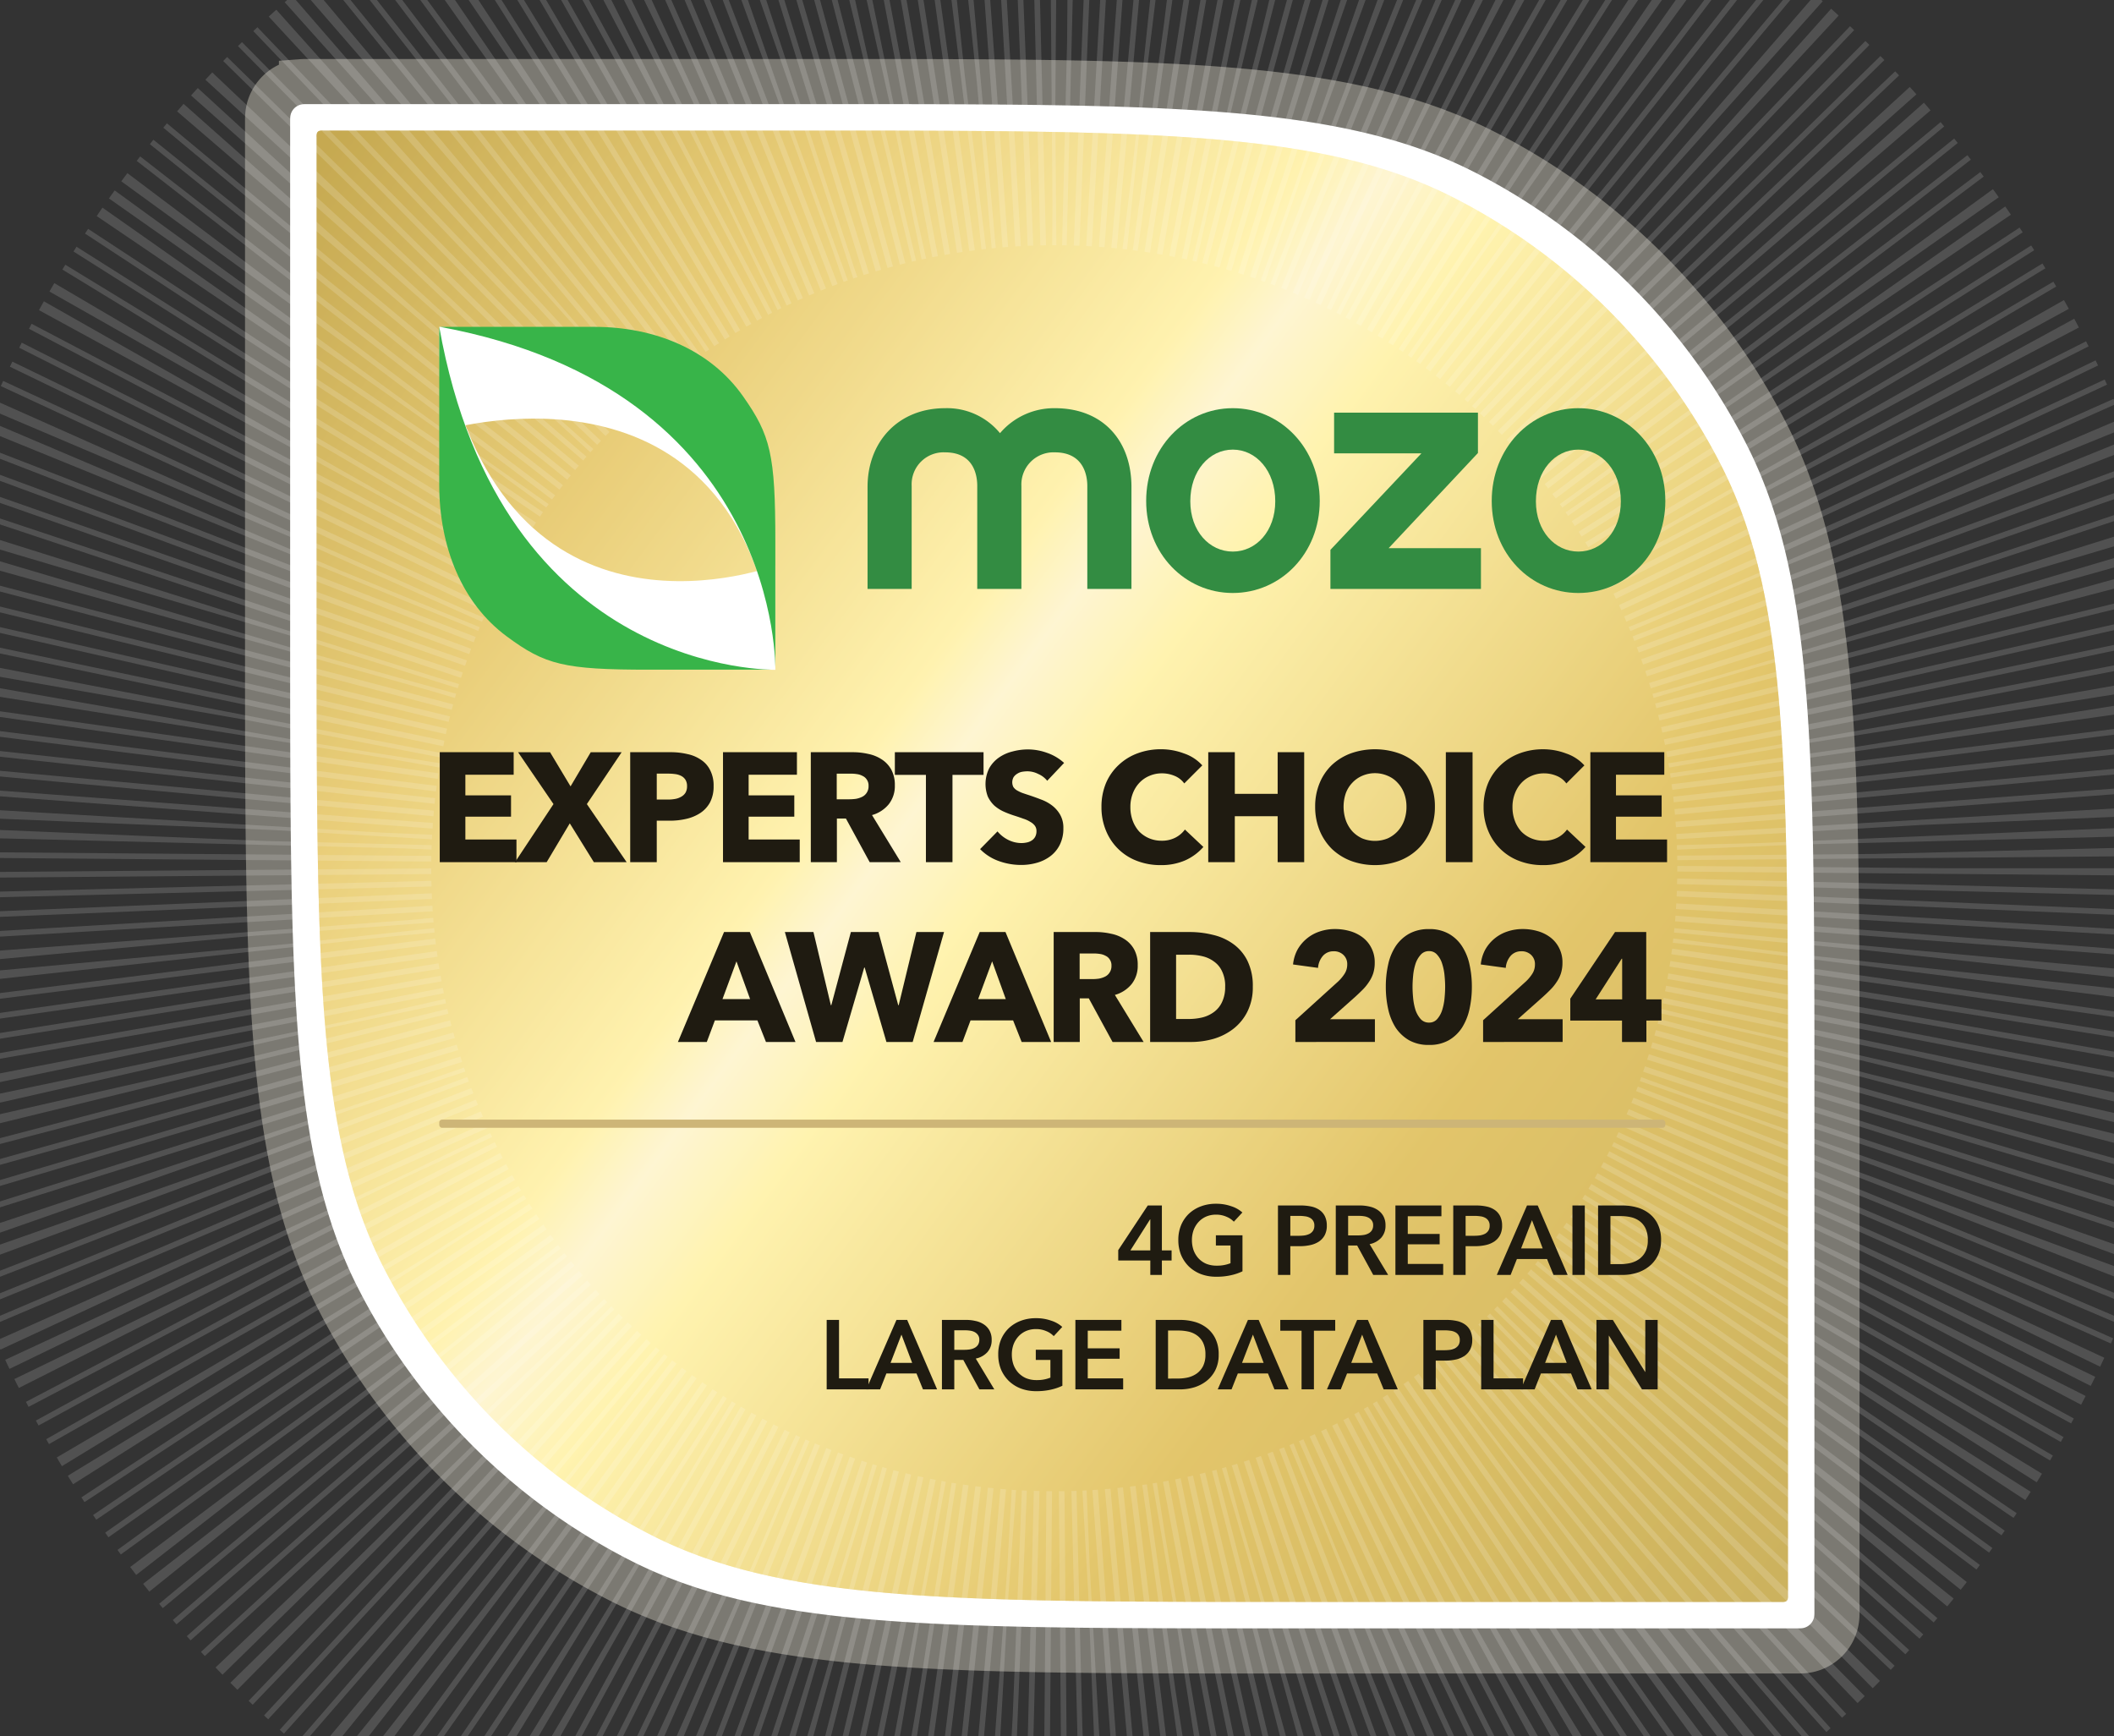 <svg xmlns="http://www.w3.org/2000/svg" xmlns:xlink="http://www.w3.org/1999/xlink" width="375" height="308" viewBox="0 0 375 308">
  <rect x="0" y="0" width="375" height="308" fill="#333333" stroke="none"/>
  <defs>
    <linearGradient id="linear-gradient" x1="1.198" y1="1.02" x2="-0.181" y2="-0.003" gradientUnits="objectBoundingBox">
      <stop offset="0.109" stop-color="#b18f34"/>
      <stop offset="0.323" stop-color="#d3ac47"/>
      <stop offset="0.521" stop-color="#fff2b0"/>
      <stop offset="0.564" stop-color="#fdf6e6"/>
      <stop offset="0.594" stop-color="#fff1b0"/>
      <stop offset="0.747" stop-color="#ddb95d"/>
      <stop offset="0.911" stop-color="#a78120"/>
    </linearGradient>
    <clipPath id="clip-awards_mozo_largeDataPlan">
      <rect width="375" height="308"/>
    </clipPath>
  </defs>
  <g id="awards_mozo_largeDataPlan" clip-path="url(#clip-awards_mozo_largeDataPlan)">
    <g id="MECA_Badge_4G_Prepaid_Large_Data_Plan" data-name="MECA Badge_4G Prepaid Large Data Plan" transform="translate(37.736 4.736)">
      <path id="Path_14288" data-name="Path 14288" d="M102.6,4H10.925c-.146,0-.537,0-.914.029a6.481,6.481,0,0,0-5.982,5.982C4,10.388,4,10.779,4,10.925c0,.014,0,.025,0,.035v91.909c0,30.223,0,53.256,1.5,71.627,1.511,18.492,4.572,32.769,10.984,45.354a114.549,114.549,0,0,0,50.059,50.06c12.585,6.412,26.862,9.473,45.355,10.984,18.37,1.5,41.4,1.5,71.627,1.5h91.909c.107,0,.536,0,.948-.029a6.479,6.479,0,0,0,5.983-5.983c.033-.412.029-.841.029-.948V183.525c0-30.223,0-53.257-1.5-71.627-1.511-18.493-4.572-32.77-10.984-45.355a114.549,114.549,0,0,0-50.06-50.059C207.266,10.073,192.988,7.012,174.5,5.5,156.125,4,133.092,4,102.869,4Z" transform="translate(5.731 5.731)" fill="#fff"/>
      <path id="Path_14289" data-name="Path 14289" d="M102.6,4H10.925c-.146,0-.537,0-.914.029a6.481,6.481,0,0,0-5.982,5.982C4,10.388,4,10.779,4,10.925c0,.014,0,.025,0,.035v91.909c0,30.223,0,53.256,1.5,71.627,1.511,18.492,4.572,32.769,10.984,45.354a114.549,114.549,0,0,0,50.059,50.06c12.585,6.412,26.862,9.473,45.355,10.984,18.37,1.5,41.4,1.5,71.627,1.5h91.909c.107,0,.536,0,.948-.029a6.479,6.479,0,0,0,5.983-5.983c.033-.412.029-.841.029-.948V183.525c0-30.223,0-53.257-1.5-71.627-1.511-18.493-4.572-32.77-10.984-45.355a114.549,114.549,0,0,0-50.06-50.059C207.266,10.073,192.988,7.012,174.5,5.5,156.125,4,133.092,4,102.869,4Z" transform="translate(5.731 5.731)" fill="none" stroke="#707070" stroke-width="8"/>
      <path id="Path_14290" data-name="Path 14290" d="M102.6,4H10.925c-.146,0-.537,0-.914.029a6.481,6.481,0,0,0-5.982,5.982C4,10.388,4,10.779,4,10.925c0,.014,0,.025,0,.035v91.909c0,30.223,0,53.256,1.5,71.627,1.511,18.492,4.572,32.769,10.984,45.354a114.549,114.549,0,0,0,50.059,50.06c12.585,6.412,26.862,9.473,45.355,10.984,18.37,1.5,41.4,1.5,71.627,1.5h91.909c.107,0,.536,0,.948-.029a6.479,6.479,0,0,0,5.983-5.983c.033-.412.029-.841.029-.948V183.525c0-30.223,0-53.257-1.5-71.627-1.511-18.493-4.572-32.77-10.984-45.355a114.549,114.549,0,0,0-50.06-50.059C207.266,10.073,192.988,7.012,174.5,5.5,156.125,4,133.092,4,102.869,4Z" transform="translate(5.731 5.731)" fill="none" stroke="rgba(224,201,135,0.1)" stroke-width="8"/>
      <g id="Group_23793" data-name="Group 23793" transform="translate(18.431 18.431)">
        <path id="Path_14291" data-name="Path 14291" d="M10,11.16a1.8,1.8,0,0,1,.079-.764.724.724,0,0,1,.317-.317A1.8,1.8,0,0,1,11.16,10H97c60.9,0,91.357,0,114.619,11.853a108.745,108.745,0,0,1,47.524,47.525C270.995,92.64,270.995,123.092,270.995,184v85.838a1.817,1.817,0,0,1-.078.764.73.73,0,0,1-.318.318,1.817,1.817,0,0,1-.764.078H184c-60.9,0-91.357,0-114.619-11.854a108.745,108.745,0,0,1-47.525-47.524C10,188.355,10,157.9,10,97Z" transform="translate(-10 -10)" fill="url(#linear-gradient)"/>
        <path id="Path_14292" data-name="Path 14292" d="M10,11.16a1.8,1.8,0,0,1,.079-.764.724.724,0,0,1,.317-.317A1.8,1.8,0,0,1,11.16,10H97c60.9,0,91.357,0,114.619,11.853a108.745,108.745,0,0,1,47.524,47.525C270.995,92.64,270.995,123.092,270.995,184v85.838a1.817,1.817,0,0,1-.078.764.73.73,0,0,1-.318.318,1.817,1.817,0,0,1-.764.078H184c-60.9,0-91.357,0-114.619-11.854a108.745,108.745,0,0,1-47.525-47.524C10,188.355,10,157.9,10,97Z" transform="translate(-10 -10)" fill="rgba(255,242,171,0.35)"/>
      </g>
      <g id="Group_23795" data-name="Group 23795" transform="translate(-8.736 -8.736)">
        <g id="Group_23794" data-name="Group 23794" style="mix-blend-mode: hard-light;isolation: isolate">
          <circle id="Ellipse_27" data-name="Ellipse 27" cx="158.016" cy="158.016" r="158.016" fill="none" stroke="rgba(255,255,255,0.15)" stroke-width="95" stroke-dasharray="1 2"/>
        </g>
      </g>
      <g id="Group_23796" data-name="Group 23796" transform="translate(245.457 229.407)">
        <path id="Path_14293" data-name="Path 14293" d="M166.573,155.5h2.906l5.724,9.222h.035V155.5h2.192v12.319h-2.784l-5.846-9.518h-.035v9.518h-2.192Z" transform="translate(-166.573 -155.504)" fill="#1f1b11"/>
      </g>
      <g id="Group_23797" data-name="Group 23797" transform="translate(232.038 229.407)">
        <path id="Path_14294" data-name="Path 14294" d="M162.677,155.5h1.9l5.307,12.319h-2.506L166.227,165h-5.342l-1.114,2.819h-2.453Zm2.784,7.621-1.9-5.011-1.931,5.011Z" transform="translate(-157.318 -155.504)" fill="#1f1b11"/>
      </g>
      <g id="Group_23798" data-name="Group 23798" transform="translate(225.01 229.407)">
        <path id="Path_14295" data-name="Path 14295" d="M152.471,155.5h2.192v10.37H159.9v1.949h-7.43Z" transform="translate(-152.471 -155.504)" fill="#1f1b11"/>
      </g>
      <g id="Group_23799" data-name="Group 23799" transform="translate(214.752 229.407)">
        <path id="Path_14296" data-name="Path 14296" d="M145.4,155.5h4.019a8.764,8.764,0,0,1,1.914.191,3.986,3.986,0,0,1,1.462.626,2.917,2.917,0,0,1,.94,1.114,3.705,3.705,0,0,1,.331,1.636,3.536,3.536,0,0,1-.383,1.723,3.152,3.152,0,0,1-1.044,1.131,4.554,4.554,0,0,1-1.514.609,8.568,8.568,0,0,1-1.844.191h-1.688v5.1H145.4Zm3.724,5.377a7.259,7.259,0,0,0,1.027-.07,3.191,3.191,0,0,0,.87-.278,1.659,1.659,0,0,0,.609-.557,1.634,1.634,0,0,0,.226-.9,1.469,1.469,0,0,0-.835-1.409,2.366,2.366,0,0,0-.853-.244,6.643,6.643,0,0,0-.974-.07h-1.6v3.532Z" transform="translate(-145.397 -155.504)" fill="#1f1b11"/>
      </g>
      <g id="Group_23800" data-name="Group 23800" transform="translate(197.651 229.407)">
        <path id="Path_14297" data-name="Path 14297" d="M138.962,155.5h1.9l5.307,12.319H143.66L142.512,165H137.17l-1.114,2.819H133.6Zm2.784,7.621-1.9-5.011-1.931,5.011Z" transform="translate(-133.603 -155.504)" fill="#1f1b11"/>
      </g>
      <g id="Group_23801" data-name="Group 23801" transform="translate(189.371 229.407)">
        <path id="Path_14298" data-name="Path 14298" d="M131.668,157.418h-3.776V155.5h9.744v1.914H133.86v10.4h-2.192Z" transform="translate(-127.892 -155.504)" fill="#1f1b11"/>
      </g>
      <g id="Group_23802" data-name="Group 23802" transform="translate(178.276 229.407)">
        <path id="Path_14299" data-name="Path 14299" d="M125.6,155.5h1.9l5.307,12.319H130.3L129.149,165h-5.342l-1.114,2.819H120.24Zm2.784,7.621-1.9-5.011-1.931,5.011Z" transform="translate(-120.24 -155.504)" fill="#1f1b11"/>
      </g>
      <g id="Group_23803" data-name="Group 23803" transform="translate(167.272 229.407)">
        <path id="Path_14300" data-name="Path 14300" d="M112.651,155.5h4.367a9.681,9.681,0,0,1,2.419.313,6.179,6.179,0,0,1,2.192,1.044,5.317,5.317,0,0,1,1.583,1.9,6.231,6.231,0,0,1,.609,2.906,5.941,5.941,0,0,1-.609,2.784,5.7,5.7,0,0,1-1.583,1.914,6.751,6.751,0,0,1-2.192,1.114,8.77,8.77,0,0,1-2.419.348h-4.367Zm4.019,10.4a7.763,7.763,0,0,0,1.705-.191,4.575,4.575,0,0,0,1.531-.679,3.654,3.654,0,0,0,1.131-1.3,4.383,4.383,0,0,0,.435-2.071,4.664,4.664,0,0,0-.435-2.158,3.467,3.467,0,0,0-1.131-1.3,4.1,4.1,0,0,0-1.531-.644,8.507,8.507,0,0,0-1.705-.174h-1.827v8.526Z" transform="translate(-112.651 -155.504)" fill="#1f1b11"/>
      </g>
      <g id="Group_23804" data-name="Group 23804" transform="translate(153.027 229.407)">
        <path id="Path_14301" data-name="Path 14301" d="M102.827,155.5h8.16v1.914h-5.968v3.132h5.655v1.844h-5.655v3.48H111.3v1.949h-8.474Z" transform="translate(-102.827 -155.504)" fill="#1f1b11"/>
      </g>
      <g id="Group_23805" data-name="Group 23805" transform="translate(139.34 229.094)">
        <path id="Path_14302" data-name="Path 14302" d="M104.766,167.276a9.245,9.245,0,0,1-2.07.7,11.357,11.357,0,0,1-2.575.261,7.628,7.628,0,0,1-2.732-.47,6.428,6.428,0,0,1-2.123-1.34,6.307,6.307,0,0,1-1.392-2.053,6.971,6.971,0,0,1-.487-2.645,6.724,6.724,0,0,1,.5-2.662,6.091,6.091,0,0,1,1.409-2.036,6.352,6.352,0,0,1,2.123-1.288,7.538,7.538,0,0,1,2.645-.452,7.972,7.972,0,0,1,2.7.435,5.418,5.418,0,0,1,1.983,1.114l-1.514,1.636a3.708,3.708,0,0,0-1.322-.887,4.508,4.508,0,0,0-1.827-.365,4.406,4.406,0,0,0-1.775.348,3.984,3.984,0,0,0-1.34.957,4.448,4.448,0,0,0-.87,1.427,5.181,5.181,0,0,0-.3,1.775,5.438,5.438,0,0,0,.3,1.827,4.448,4.448,0,0,0,.87,1.427,4.126,4.126,0,0,0,1.374.957,4.885,4.885,0,0,0,1.845.331,6.349,6.349,0,0,0,2.453-.435V162.7h-2.593v-1.81h4.715Z" transform="translate(-93.387 -155.288)" fill="#1f1b11"/>
      </g>
      <g id="Group_23806" data-name="Group 23806" transform="translate(129.351 229.407)">
        <path id="Path_14303" data-name="Path 14303" d="M86.5,155.5h4.28a7.382,7.382,0,0,1,1.688.191,4.121,4.121,0,0,1,1.444.592,3.1,3.1,0,0,1,1.027,1.1,3.318,3.318,0,0,1,.383,1.653,3.157,3.157,0,0,1-.766,2.192,3.791,3.791,0,0,1-2.053,1.131l3.289,5.464H93.145l-2.854-5.22h-1.6v5.22H86.5Zm3.985,5.307a6.4,6.4,0,0,0,.94-.07,2.613,2.613,0,0,0,.835-.261,1.657,1.657,0,0,0,.626-.539,1.629,1.629,0,0,0,.244-.922,1.365,1.365,0,0,0-.226-.818,1.651,1.651,0,0,0-.574-.522,2.407,2.407,0,0,0-.8-.261,5.391,5.391,0,0,0-.853-.07H88.691v3.463Z" transform="translate(-86.498 -155.504)" fill="#1f1b11"/>
      </g>
      <g id="Group_23807" data-name="Group 23807" transform="translate(115.932 229.407)">
        <path id="Path_14304" data-name="Path 14304" d="M82.6,155.5h1.9l5.307,12.319H87.3L86.153,165H80.811L79.7,167.823H77.244Zm2.784,7.621-1.9-5.011-1.931,5.011Z" transform="translate(-77.244 -155.504)" fill="#1f1b11"/>
      </g>
      <g id="Group_23808" data-name="Group 23808" transform="translate(108.905 229.407)">
        <path id="Path_14305" data-name="Path 14305" d="M72.4,155.5h2.192v10.37h5.237v1.949H72.4Z" transform="translate(-72.397 -155.504)" fill="#1f1b11"/>
      </g>
      <g id="Group_23809" data-name="Group 23809" transform="translate(245.746 209.108)">
        <path id="Path_14306" data-name="Path 14306" d="M166.772,141.5h4.367a9.68,9.68,0,0,1,2.419.313,6.179,6.179,0,0,1,2.192,1.044,5.317,5.317,0,0,1,1.583,1.9,6.231,6.231,0,0,1,.609,2.906,5.941,5.941,0,0,1-.609,2.784,5.7,5.7,0,0,1-1.583,1.914,6.751,6.751,0,0,1-2.192,1.114,8.771,8.771,0,0,1-2.419.348h-4.367Zm4.019,10.4a7.763,7.763,0,0,0,1.705-.191,4.575,4.575,0,0,0,1.531-.679,3.654,3.654,0,0,0,1.131-1.3,4.383,4.383,0,0,0,.435-2.071,4.664,4.664,0,0,0-.435-2.158,3.467,3.467,0,0,0-1.131-1.3,4.1,4.1,0,0,0-1.531-.644,8.508,8.508,0,0,0-1.705-.174h-1.827v8.526Z" transform="translate(-166.772 -141.504)" fill="#1f1b11"/>
      </g>
      <g id="Group_23810" data-name="Group 23810" transform="translate(241.197 209.108)">
        <path id="Path_14307" data-name="Path 14307" d="M163.635,141.5h2.192v12.319h-2.192Z" transform="translate(-163.635 -141.504)" fill="#1f1b11"/>
      </g>
      <g id="Group_23811" data-name="Group 23811" transform="translate(227.779 209.108)">
        <path id="Path_14308" data-name="Path 14308" d="M159.74,141.5h1.9l5.307,12.319h-2.506L163.29,151h-5.342l-1.114,2.819h-2.453Zm2.784,7.621-1.9-5.011-1.931,5.011Z" transform="translate(-154.381 -141.504)" fill="#1f1b11"/>
      </g>
      <g id="Group_23812" data-name="Group 23812" transform="translate(220.054 209.108)">
        <path id="Path_14309" data-name="Path 14309" d="M149.053,141.5h4.019a8.764,8.764,0,0,1,1.914.191,3.986,3.986,0,0,1,1.462.626,2.916,2.916,0,0,1,.94,1.114,3.7,3.7,0,0,1,.331,1.636,3.536,3.536,0,0,1-.383,1.723,3.152,3.152,0,0,1-1.044,1.131,4.554,4.554,0,0,1-1.514.609,8.568,8.568,0,0,1-1.844.191h-1.688v5.1h-2.192Zm3.724,5.376a7.262,7.262,0,0,0,1.027-.07,3.191,3.191,0,0,0,.87-.278,1.659,1.659,0,0,0,.609-.557,1.634,1.634,0,0,0,.226-.9,1.469,1.469,0,0,0-.835-1.409,2.366,2.366,0,0,0-.853-.244,6.643,6.643,0,0,0-.974-.07h-1.6v3.532Z" transform="translate(-149.053 -141.504)" fill="#1f1b11"/>
      </g>
      <g id="Group_23813" data-name="Group 23813" transform="translate(209.796 209.108)">
        <path id="Path_14310" data-name="Path 14310" d="M141.979,141.5h8.16v1.914h-5.968v3.132h5.655v1.844h-5.655v3.48h6.281v1.949h-8.474Z" transform="translate(-141.979 -141.504)" fill="#1f1b11"/>
      </g>
      <g id="Group_23814" data-name="Group 23814" transform="translate(199.216 209.108)">
        <path id="Path_14311" data-name="Path 14311" d="M134.682,141.5h4.28a7.382,7.382,0,0,1,1.688.191,4.121,4.121,0,0,1,1.444.592,3.1,3.1,0,0,1,1.027,1.1,3.318,3.318,0,0,1,.383,1.653,3.157,3.157,0,0,1-.766,2.192,3.791,3.791,0,0,1-2.053,1.131l3.289,5.464h-2.645l-2.854-5.22h-1.6v5.22h-2.192Zm3.984,5.307a6.4,6.4,0,0,0,.94-.07,2.612,2.612,0,0,0,.835-.261,1.657,1.657,0,0,0,.626-.539,1.629,1.629,0,0,0,.244-.922,1.365,1.365,0,0,0-.226-.818,1.651,1.651,0,0,0-.574-.522,2.407,2.407,0,0,0-.8-.261,5.391,5.391,0,0,0-.853-.07h-1.984v3.463Z" transform="translate(-134.682 -141.504)" fill="#1f1b11"/>
      </g>
      <g id="Group_23815" data-name="Group 23815" transform="translate(188.959 209.108)">
        <path id="Path_14312" data-name="Path 14312" d="M127.608,141.5h4.019a8.764,8.764,0,0,1,1.914.191,3.986,3.986,0,0,1,1.462.626,2.916,2.916,0,0,1,.94,1.114,3.705,3.705,0,0,1,.331,1.636,3.536,3.536,0,0,1-.383,1.723,3.152,3.152,0,0,1-1.044,1.131,4.554,4.554,0,0,1-1.514.609,8.568,8.568,0,0,1-1.844.191H129.8v5.1h-2.192Zm3.724,5.376a7.261,7.261,0,0,0,1.027-.07,3.191,3.191,0,0,0,.87-.278,1.66,1.66,0,0,0,.609-.557,1.635,1.635,0,0,0,.226-.9,1.469,1.469,0,0,0-.835-1.409,2.367,2.367,0,0,0-.853-.244,6.643,6.643,0,0,0-.974-.07h-1.6v3.532Z" transform="translate(-127.608 -141.504)" fill="#1f1b11"/>
      </g>
      <g id="Group_23816" data-name="Group 23816" transform="translate(171.285 208.795)">
        <path id="Path_14313" data-name="Path 14313" d="M126.8,153.276a9.241,9.241,0,0,1-2.071.7,11.357,11.357,0,0,1-2.575.261,7.629,7.629,0,0,1-2.732-.47,6.428,6.428,0,0,1-2.123-1.34,6.307,6.307,0,0,1-1.392-2.053,6.97,6.97,0,0,1-.487-2.645,6.725,6.725,0,0,1,.5-2.662,6.091,6.091,0,0,1,1.409-2.036,6.353,6.353,0,0,1,2.123-1.288,7.537,7.537,0,0,1,2.645-.452,7.972,7.972,0,0,1,2.7.435,5.415,5.415,0,0,1,1.984,1.114l-1.514,1.636a3.717,3.717,0,0,0-1.322-.887,4.508,4.508,0,0,0-1.827-.365,4.4,4.4,0,0,0-1.775.348,3.985,3.985,0,0,0-1.34.957,4.448,4.448,0,0,0-.87,1.427,5.18,5.18,0,0,0-.3,1.775,5.437,5.437,0,0,0,.3,1.827,4.448,4.448,0,0,0,.87,1.427,4.127,4.127,0,0,0,1.375.957,4.884,4.884,0,0,0,1.844.331,6.35,6.35,0,0,0,2.453-.435V148.7h-2.593v-1.81H126.8Z" transform="translate(-115.419 -141.288)" fill="#1f1b11"/>
      </g>
      <g id="Group_23817" data-name="Group 23817" transform="translate(160.626 209.108)">
        <path id="Path_14314" data-name="Path 14314" d="M113.758,151.265h-5.69v-1.844l5.237-7.917h2.506v7.969h1.723v1.792h-1.723v2.558h-2.053Zm0-7.308h-.035l-3.5,5.516h3.532Z" transform="translate(-108.068 -141.504)" fill="#1f1b11"/>
      </g>
      <g id="Group_23818" data-name="Group 23818" transform="translate(40.18 193.877)">
        <rect id="Rectangle_665" data-name="Rectangle 665" width="217.496" height="1.45" rx="0.5" transform="translate(0)" fill="#cdb577"/>
      </g>
      <g id="Group_23819" data-name="Group 23819" transform="translate(240.817 160.597)">
        <path id="Path_14315" data-name="Path 14315" d="M176.872,123.751v3.8h-4.325v-3.8h-9.174v-3.884l7.934-11.819h5.537V120h2.7v3.747Zm-4.3-10.965h-.083L167.864,120h4.711Z" transform="translate(-163.373 -108.048)" fill="#1f1b11"/>
      </g>
      <g id="Group_23820" data-name="Group 23820" transform="translate(224.937 160.074)">
        <path id="Path_14316" data-name="Path 14316" d="M152.834,127.715v-3.857l7.6-6.887a7.171,7.171,0,0,0,1.157-1.405,2.984,2.984,0,0,0,.441-1.6,2.22,2.22,0,0,0-.661-1.681,2.382,2.382,0,0,0-1.763-.661,2.443,2.443,0,0,0-1.9.826,3.659,3.659,0,0,0-.854,2.121l-4.435-.606a7.086,7.086,0,0,1,.8-2.645,7.034,7.034,0,0,1,3.912-3.2,8.4,8.4,0,0,1,2.727-.441,9.55,9.55,0,0,1,2.617.358,6.819,6.819,0,0,1,2.259,1.1,5.368,5.368,0,0,1,1.57,1.873,5.5,5.5,0,0,1,.606,2.645,6.16,6.16,0,0,1-.275,1.9,6.027,6.027,0,0,1-.771,1.543,8.363,8.363,0,0,1-1.1,1.35q-.6.607-1.267,1.212l-4.518,4.022h7.962v4.022Z" transform="translate(-152.421 -107.687)" fill="#1f1b11"/>
      </g>
      <g id="Group_23821" data-name="Group 23821" transform="translate(208.094 160.074)">
        <path id="Path_14317" data-name="Path 14317" d="M156.067,117.908a18.244,18.244,0,0,1-.413,3.94,10.234,10.234,0,0,1-1.322,3.306,6.972,6.972,0,0,1-2.369,2.259,6.9,6.9,0,0,1-3.5.826,7.055,7.055,0,0,1-3.526-.826,7.246,7.246,0,0,1-2.4-2.259,10.233,10.233,0,0,1-1.322-3.306,18.243,18.243,0,0,1-.413-3.94,17.872,17.872,0,0,1,.413-3.912,9.6,9.6,0,0,1,1.322-3.251,6.98,6.98,0,0,1,2.4-2.232,7.055,7.055,0,0,1,3.526-.826,6.9,6.9,0,0,1,3.5.826,6.721,6.721,0,0,1,2.369,2.232A9.6,9.6,0,0,1,155.654,114,17.873,17.873,0,0,1,156.067,117.908Zm-4.738,0q0-.909-.11-2.011a9.649,9.649,0,0,0-.413-2.039,4.189,4.189,0,0,0-.882-1.6,1.805,1.805,0,0,0-1.46-.661,1.887,1.887,0,0,0-1.488.661,4.5,4.5,0,0,0-.909,1.6,9.833,9.833,0,0,0-.413,2.039q-.109,1.1-.11,2.011,0,.937.11,2.066a10.347,10.347,0,0,0,.413,2.066,4.838,4.838,0,0,0,.909,1.6,1.925,1.925,0,0,0,1.488.634,1.84,1.84,0,0,0,1.46-.634,4.48,4.48,0,0,0,.882-1.6,10.148,10.148,0,0,0,.413-2.066Q151.33,118.845,151.329,117.908Z" transform="translate(-140.805 -107.687)" fill="#1f1b11"/>
      </g>
      <g id="Group_23822" data-name="Group 23822" transform="translate(191.637 160.074)">
        <path id="Path_14318" data-name="Path 14318" d="M129.868,127.715v-3.857l7.6-6.887a7.276,7.276,0,0,0,1.157-1.405,2.984,2.984,0,0,0,.441-1.6,2.22,2.22,0,0,0-.661-1.681,2.382,2.382,0,0,0-1.763-.661,2.443,2.443,0,0,0-1.9.826,3.649,3.649,0,0,0-.854,2.121l-4.435-.606a7.086,7.086,0,0,1,.8-2.645,7.034,7.034,0,0,1,3.912-3.2,8.388,8.388,0,0,1,2.727-.441,9.558,9.558,0,0,1,2.617.358,6.819,6.819,0,0,1,2.259,1.1,5.368,5.368,0,0,1,1.57,1.873,5.5,5.5,0,0,1,.606,2.645,6.16,6.16,0,0,1-.275,1.9,6.075,6.075,0,0,1-.771,1.543,8.443,8.443,0,0,1-1.1,1.35q-.607.607-1.267,1.212l-4.518,4.022h7.962v4.022Z" transform="translate(-129.455 -107.687)" fill="#1f1b11"/>
      </g>
      <g id="Group_23823" data-name="Group 23823" transform="translate(166.286 160.597)">
        <path id="Path_14319" data-name="Path 14319" d="M130.181,117.745a9.562,9.562,0,0,1-.964,4.435,8.858,8.858,0,0,1-2.507,3.058,10.62,10.62,0,0,1-3.5,1.763,14.578,14.578,0,0,1-3.967.551h-7.273V108.048h7.053a16.964,16.964,0,0,1,4.077.5,9.908,9.908,0,0,1,3.581,1.6,8.062,8.062,0,0,1,2.535,2.975A10.022,10.022,0,0,1,130.181,117.745Zm-4.9,0a5.944,5.944,0,0,0-.551-2.727,4.309,4.309,0,0,0-1.433-1.736,5.467,5.467,0,0,0-2.039-.937,9.814,9.814,0,0,0-2.342-.275h-2.342v11.405H118.8a10.405,10.405,0,0,0,2.424-.275,5.779,5.779,0,0,0,2.066-.964,4.528,4.528,0,0,0,1.433-1.763A6.053,6.053,0,0,0,125.277,117.745Z" transform="translate(-111.971 -108.048)" fill="#1f1b11"/>
      </g>
      <g id="Group_23824" data-name="Group 23824" transform="translate(149.177 160.597)">
        <path id="Path_14320" data-name="Path 14320" d="M110.613,127.553l-4.215-7.741h-1.6v7.741h-4.628V108.048h7.438a12.2,12.2,0,0,1,2.727.3,6.772,6.772,0,0,1,2.4.964,5.076,5.076,0,0,1,1.708,1.818,5.665,5.665,0,0,1,.634,2.81A5.186,5.186,0,0,1,114,117.277a5.857,5.857,0,0,1-2.975,1.928l5.1,8.347Zm-.193-13.527a1.815,1.815,0,0,0-.3-1.1,1.711,1.711,0,0,0-.744-.661,2.889,2.889,0,0,0-1.019-.331,7.232,7.232,0,0,0-1.074-.083h-2.507V116.4H107a8.753,8.753,0,0,0,1.185-.083,4.1,4.1,0,0,0,1.1-.358,2,2,0,0,0,.8-.716A2.055,2.055,0,0,0,110.42,114.026Z" transform="translate(-100.172 -108.048)" fill="#1f1b11"/>
      </g>
      <g id="Group_23825" data-name="Group 23825" transform="translate(127.871 160.597)">
        <path id="Path_14321" data-name="Path 14321" d="M101.1,127.553l-1.515-3.829H92.034L90.6,127.553H85.478l8.182-19.505h4.573l8.1,19.505Zm-5.234-14.3-2.479,6.695h4.9Z" transform="translate(-85.478 -108.048)" fill="#1f1b11"/>
      </g>
      <g id="Group_23826" data-name="Group 23826" transform="translate(101.491 160.597)">
        <path id="Path_14322" data-name="Path 14322" d="M89.957,127.553H85.3l-3.857-13.2h-.083l-3.857,13.2H72.821l-5.537-19.505h5.069l3.086,12.976h.083l3.471-12.976h4.9l3.5,12.976h.083l3.141-12.976h4.9Z" transform="translate(-67.284 -108.048)" fill="#1f1b11"/>
      </g>
      <g id="Group_23827" data-name="Group 23827" transform="translate(82.518 160.597)">
        <path id="Path_14323" data-name="Path 14323" d="M69.819,127.553,68.3,123.724H60.756l-1.433,3.829H54.2l8.182-19.505h4.573l8.1,19.505Zm-5.234-14.3-2.479,6.695h4.9Z" transform="translate(-54.199 -108.048)" fill="#1f1b11"/>
      </g>
      <g id="Group_23828" data-name="Group 23828" transform="translate(244.375 128.698)">
        <path id="Path_14324" data-name="Path 14324" d="M165.827,105.553V86.048h13.114v3.995h-8.568v3.664h8.1v3.774h-8.1v4.05h9.064v4.022Z" transform="translate(-165.827 -86.048)" fill="#1f1b11"/>
      </g>
      <g id="Group_23829" data-name="Group 23829" transform="translate(225.443 128.175)">
        <path id="Path_14325" data-name="Path 14325" d="M170.842,103.016a9.431,9.431,0,0,1-3.2,2.369,10.591,10.591,0,0,1-4.38.854,11.544,11.544,0,0,1-4.188-.744,9.557,9.557,0,0,1-5.51-5.372,10.711,10.711,0,0,1-.8-4.188,10.858,10.858,0,0,1,.8-4.243,9.466,9.466,0,0,1,2.259-3.223,9.845,9.845,0,0,1,3.361-2.066,11.857,11.857,0,0,1,4.16-.716,11.448,11.448,0,0,1,4.05.744,7.659,7.659,0,0,1,3.251,2.121l-3.2,3.2a3.956,3.956,0,0,0-1.736-1.35,5.752,5.752,0,0,0-2.2-.441,5.539,5.539,0,0,0-2.287.468,5.213,5.213,0,0,0-1.763,1.24,5.68,5.68,0,0,0-1.157,1.9,6.549,6.549,0,0,0-.413,2.369,6.854,6.854,0,0,0,.413,2.424,5.943,5.943,0,0,0,1.13,1.9,5.406,5.406,0,0,0,1.763,1.212,5.565,5.565,0,0,0,2.232.441,5.191,5.191,0,0,0,2.452-.551,4.742,4.742,0,0,0,1.681-1.433Z" transform="translate(-152.77 -85.687)" fill="#1f1b11"/>
      </g>
      <g id="Group_23830" data-name="Group 23830" transform="translate(218.741 128.698)">
        <path id="Path_14326" data-name="Path 14326" d="M148.148,105.553V86.048h4.739v19.505Z" transform="translate(-148.148 -86.048)" fill="#1f1b11"/>
      </g>
      <g id="Group_23831" data-name="Group 23831" transform="translate(195.559 128.175)">
        <path id="Path_14327" data-name="Path 14327" d="M153.4,95.88a10.962,10.962,0,0,1-.8,4.243,9.7,9.7,0,0,1-2.232,3.278,9.818,9.818,0,0,1-3.361,2.094,12.471,12.471,0,0,1-8.485,0,10.2,10.2,0,0,1-3.361-2.094,9.927,9.927,0,0,1-2.2-3.278,10.988,10.988,0,0,1-.8-4.243,10.655,10.655,0,0,1,.8-4.215,9.334,9.334,0,0,1,2.2-3.223,10.073,10.073,0,0,1,3.361-2.039,12.923,12.923,0,0,1,8.485,0,9.7,9.7,0,0,1,3.361,2.039,9.129,9.129,0,0,1,2.232,3.223A10.629,10.629,0,0,1,153.4,95.88Zm-5.042,0a6.693,6.693,0,0,0-.413-2.369,5.382,5.382,0,0,0-1.157-1.873,4.856,4.856,0,0,0-1.763-1.24,5.683,5.683,0,0,0-4.518,0,5.213,5.213,0,0,0-1.763,1.24,5.382,5.382,0,0,0-1.157,1.873,7.475,7.475,0,0,0,.028,4.821,5.942,5.942,0,0,0,1.13,1.9,5.556,5.556,0,0,0,1.763,1.267,6.009,6.009,0,0,0,4.518,0,5.54,5.54,0,0,0,1.763-1.267,5.68,5.68,0,0,0,1.157-1.9A7.083,7.083,0,0,0,148.359,95.88Z" transform="translate(-132.16 -85.687)" fill="#1f1b11"/>
      </g>
      <g id="Group_23832" data-name="Group 23832" transform="translate(176.591 128.698)">
        <path id="Path_14328" data-name="Path 14328" d="M131.393,105.553V97.4h-7.6v8.155h-4.711V86.048h4.711v7.383h7.6V86.048H136.1v19.505Z" transform="translate(-119.078 -86.048)" fill="#1f1b11"/>
      </g>
      <g id="Group_23833" data-name="Group 23833" transform="translate(157.658 128.175)">
        <path id="Path_14329" data-name="Path 14329" d="M124.093,103.016a9.432,9.432,0,0,1-3.2,2.369,10.591,10.591,0,0,1-4.38.854,11.538,11.538,0,0,1-4.188-.744,9.557,9.557,0,0,1-5.51-5.372,10.711,10.711,0,0,1-.8-4.188,10.858,10.858,0,0,1,.8-4.243,9.446,9.446,0,0,1,2.259-3.223A9.832,9.832,0,0,1,112.44,86.4a11.857,11.857,0,0,1,4.16-.716,11.448,11.448,0,0,1,4.05.744,7.659,7.659,0,0,1,3.251,2.121l-3.2,3.2a3.956,3.956,0,0,0-1.736-1.35,5.757,5.757,0,0,0-2.2-.441,5.534,5.534,0,0,0-2.287.468,5.2,5.2,0,0,0-1.763,1.24,5.68,5.68,0,0,0-1.157,1.9,6.549,6.549,0,0,0-.413,2.369,6.855,6.855,0,0,0,.413,2.424,5.943,5.943,0,0,0,1.13,1.9,5.39,5.39,0,0,0,1.763,1.212,5.565,5.565,0,0,0,2.232.441,5.191,5.191,0,0,0,2.452-.551,4.755,4.755,0,0,0,1.681-1.433Z" transform="translate(-106.021 -85.687)" fill="#1f1b11"/>
      </g>
      <g id="Group_23834" data-name="Group 23834" transform="translate(136.126 128.202)">
        <path id="Path_14330" data-name="Path 14330" d="M103.072,91.271a4.111,4.111,0,0,0-1.6-1.212A4.276,4.276,0,0,0,99.6,89.59a5.863,5.863,0,0,0-.964.083,2.3,2.3,0,0,0-.854.331,2.076,2.076,0,0,0-.661.606,1.881,1.881,0,0,0-.055,1.763,2.039,2.039,0,0,0,.606.579,6.754,6.754,0,0,0,.964.468q.551.193,1.24.413.992.331,2.066.744a7.414,7.414,0,0,1,1.956,1.047,5.508,5.508,0,0,1,1.461,1.653,4.646,4.646,0,0,1,.579,2.424,6.345,6.345,0,0,1-.634,2.92,5.7,5.7,0,0,1-1.654,2.011,7.138,7.138,0,0,1-2.4,1.185,10.074,10.074,0,0,1-2.782.386,11.685,11.685,0,0,1-4.05-.716,8.719,8.719,0,0,1-3.251-2.094l3.086-3.141a5.893,5.893,0,0,0,1.873,1.488,5.305,5.305,0,0,0,2.342.579,4.681,4.681,0,0,0,1.019-.11,2.394,2.394,0,0,0,.854-.358,1.75,1.75,0,0,0,.606-.661,2.08,2.08,0,0,0,.22-.992,1.569,1.569,0,0,0-.275-.937,2.5,2.5,0,0,0-.8-.689,5.11,5.11,0,0,0-1.267-.579q-.744-.275-1.708-.579a17.406,17.406,0,0,1-1.846-.716,6.671,6.671,0,0,1-1.6-1.047,5.451,5.451,0,0,1-1.13-1.57,6.271,6.271,0,0,1,.248-5.042,5.747,5.747,0,0,1,1.736-1.9,7.244,7.244,0,0,1,2.424-1.074,10.6,10.6,0,0,1,2.727-.358,10.01,10.01,0,0,1,3.361.606,8.673,8.673,0,0,1,3.031,1.791Z" transform="translate(-91.171 -85.706)" fill="#1f1b11"/>
      </g>
      <g id="Group_23835" data-name="Group 23835" transform="translate(121.002 128.698)">
        <path id="Path_14331" data-name="Path 14331" d="M90.961,90.07v15.483H86.25V90.07H80.74V86.048H96.471V90.07Z" transform="translate(-80.74 -86.048)" fill="#1f1b11"/>
      </g>
      <g id="Group_23836" data-name="Group 23836" transform="translate(106.091 128.698)">
        <path id="Path_14332" data-name="Path 14332" d="M80.9,105.553l-4.215-7.741h-1.6v7.741H70.456V86.048h7.438a12.174,12.174,0,0,1,2.727.3,6.782,6.782,0,0,1,2.4.964,5.072,5.072,0,0,1,1.708,1.818,5.678,5.678,0,0,1,.634,2.81,5.184,5.184,0,0,1-1.074,3.333,5.86,5.86,0,0,1-2.975,1.928l5.1,8.347ZM80.7,92.026a1.822,1.822,0,0,0-.3-1.1,1.728,1.728,0,0,0-.744-.661,2.9,2.9,0,0,0-1.019-.331,7.241,7.241,0,0,0-1.074-.083H75.057V94.4h2.232a8.762,8.762,0,0,0,1.185-.083,4.081,4.081,0,0,0,1.1-.358,2,2,0,0,0,.8-.716A2.056,2.056,0,0,0,80.7,92.026Z" transform="translate(-70.456 -86.048)" fill="#1f1b11"/>
      </g>
      <g id="Group_23837" data-name="Group 23837" transform="translate(90.517 128.698)">
        <path id="Path_14333" data-name="Path 14333" d="M59.715,105.553V86.048H72.829v3.995H64.261v3.664h8.1v3.774h-8.1v4.05h9.064v4.022Z" transform="translate(-59.715 -86.048)" fill="#1f1b11"/>
      </g>
      <g id="Group_23838" data-name="Group 23838" transform="translate(74.055 128.698)">
        <path id="Path_14334" data-name="Path 14334" d="M63.156,92.054a6.066,6.066,0,0,1-.634,2.893,5.237,5.237,0,0,1-1.708,1.873,7.537,7.537,0,0,1-2.479,1.047,12.71,12.71,0,0,1-2.92.331H53.073v7.356H48.362V86.048h7.163a12.73,12.73,0,0,1,2.975.331A6.58,6.58,0,0,1,60.925,87.4a4.659,4.659,0,0,1,1.625,1.846A5.892,5.892,0,0,1,63.156,92.054Zm-4.711.028a2.1,2.1,0,0,0-.275-1.13,1.921,1.921,0,0,0-.744-.689,3.2,3.2,0,0,0-1.074-.331,8.572,8.572,0,0,0-1.212-.083H53.073v4.6h1.984a7.07,7.07,0,0,0,1.267-.11,3.243,3.243,0,0,0,1.074-.386,2.076,2.076,0,0,0,.771-.716A2.248,2.248,0,0,0,58.445,92.081Z" transform="translate(-48.362 -86.048)" fill="#1f1b11"/>
      </g>
      <g id="Group_23839" data-name="Group 23839" transform="translate(53.612 128.698)">
        <path id="Path_14335" data-name="Path 14335" d="M48.259,105.553l-4.27-6.887-4.1,6.887h-5.62L41.1,95.25l-6.281-9.2H40.49l3.637,6.061,3.581-6.061H53.19l-6.171,9.2,7.053,10.3Z" transform="translate(-34.264 -86.048)" fill="#1f1b11"/>
      </g>
      <g id="Group_23840" data-name="Group 23840" transform="translate(40.27 128.698)">
        <path id="Path_14336" data-name="Path 14336" d="M25.062,105.553V86.048H38.175v3.995H29.607v3.664h8.1v3.774h-8.1v4.05h9.064v4.022Z" transform="translate(-25.062 -86.048)" fill="#1f1b11"/>
      </g>
      <g id="Group_23843" data-name="Group 23843" transform="translate(40.18 53.23)">
        <path id="Path_14337" data-name="Path 14337" d="M124.212,76.017h-7.83V57.742c0-1.763-.594-5.948-5.758-5.948a5.7,5.7,0,0,0-5.933,5.948V76.017H96.86V57.742c0-1.763-.535-5.948-5.7-5.948a5.67,5.67,0,0,0-5.935,5.948V76.017H77.4V57.924c0-7.953,5.4-13.963,13.766-13.963a12.152,12.152,0,0,1,9.73,4.432,12.592,12.592,0,0,1,9.73-4.432c8.546,0,13.588,5.767,13.588,13.963Z" transform="translate(-1.422 -29.518)" fill="#338c42" fill-rule="evenodd"/>
        <path id="Path_14338" data-name="Path 14338" d="M134.385,60.474c0-5.4-3.381-9.165-7.534-9.165s-7.537,3.761-7.537,9.165c0,5.284,3.383,8.922,7.537,8.922s7.534-3.638,7.534-8.922m7.891-.063c0,9.351-6.941,16.332-15.425,16.332s-15.365-6.981-15.365-16.332,6.88-16.451,15.365-16.451,15.425,7.1,15.425,16.451" transform="translate(13.916 -29.518)" fill="#338c42" fill-rule="evenodd"/>
        <path id="Path_14339" data-name="Path 14339" d="M160.727,75.772h-26.7V68.848L150.165,51.73H134.68V44.506h25.514v7.162l-15.842,16.88h16.376Z" transform="translate(24.059 -29.273)" fill="#338c42" fill-rule="evenodd"/>
        <path id="Path_14340" data-name="Path 14340" d="M176.664,60.474c0-5.4-3.38-9.165-7.536-9.165s-7.533,3.761-7.533,9.165c0,5.284,3.378,8.922,7.533,8.922s7.536-3.638,7.536-8.922m7.892-.063c0,9.351-6.942,16.332-15.428,16.332s-15.367-6.981-15.367-16.332,6.883-16.451,15.367-16.451,15.428,7.1,15.428,16.451" transform="translate(32.939 -29.518)" fill="#338c42" fill-rule="evenodd"/>
        <path id="Path_14341" data-name="Path 14341" d="M25.167,52.532s51.089-15.9,59.2,36.956c0,0-1.524-52.174-58.964-55.48-.06,0-.339,0-.4,0v.607Z" transform="translate(-25 -33.998)" fill="#fff" fill-rule="evenodd"/>
        <g id="Group_23841" data-name="Group 23841" transform="translate(1.391 6.612)">
          <path id="Path_14342" data-name="Path 14342" d="M84.189,92.807l-.02-18.519S38.031,91.9,25.959,38.56h0s2.721,54.126,58.23,54.247" transform="translate(-25.959 -38.56)" fill="#fff" fill-rule="evenodd"/>
        </g>
        <path id="Path_14343" data-name="Path 14343" d="M84.568,94.9v-22.8c0-15.441-.842-18.837-5.741-25.791-5.8-8.236-15.623-12.294-26.333-12.294H25.115C85.713,45.249,84.568,94.9,84.568,94.9" transform="translate(-24.948 -33.997)" fill="#38b449" fill-rule="evenodd"/>
        <g id="Group_23842" data-name="Group 23842" transform="translate(0)">
          <path id="Path_14344" data-name="Path 14344" d="M62.222,94.829c-15.09,0-18.411-.861-25.208-5.874C28.966,83.02,25,72.97,25,62.012V34C35.987,96,84.511,94.829,84.511,94.829Z" transform="translate(-25 -34)" fill="#38b449" fill-rule="evenodd"/>
        </g>
      </g>
    </g>
  </g>
</svg>
